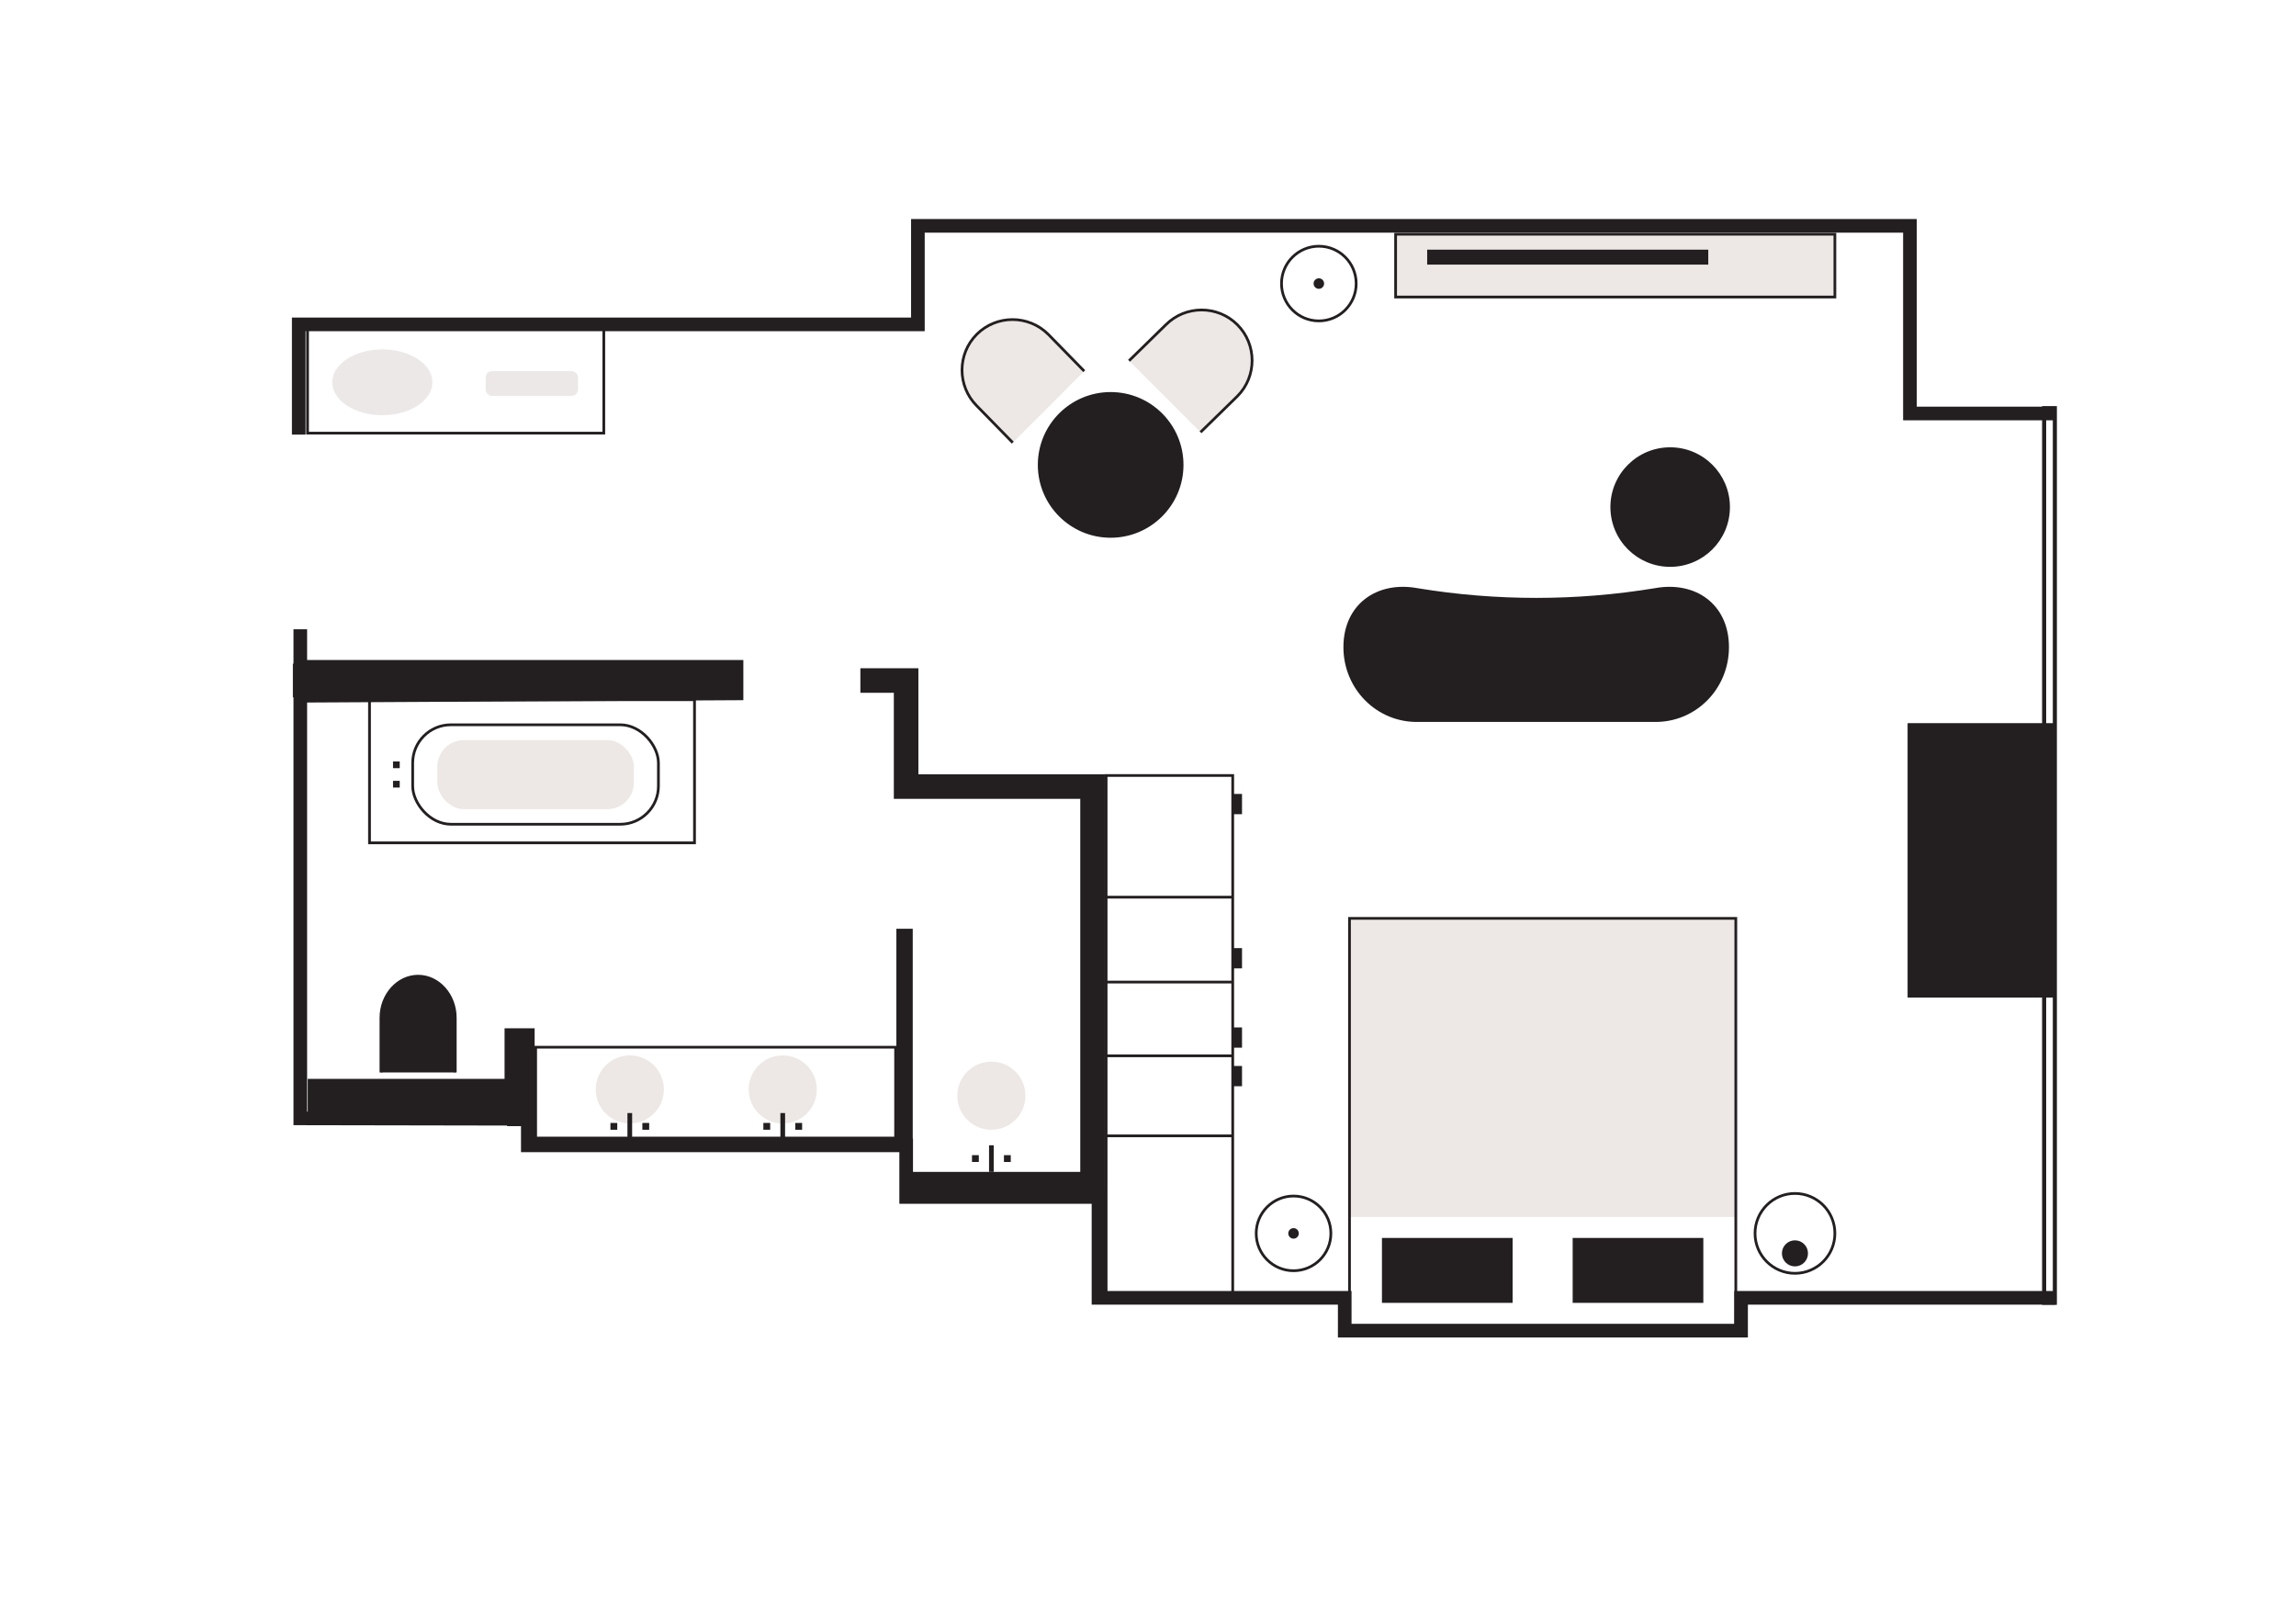 <?xml version="1.0" encoding="UTF-8"?> <svg xmlns="http://www.w3.org/2000/svg" id="Junior_Suite" viewBox="0 0 841.89 595.28"><defs><style>.cls-1,.cls-2,.cls-3,.cls-8{stroke:#231f20;stroke-miterlimit:10}.cls-1,.cls-2{fill:none}.cls-2{stroke-width:5px}.cls-9{fill:#ece8e7}.cls-10,.cls-3,.cls-8{fill:#231f20}.cls-11{fill:#ede8e5}.cls-8{stroke-width:.73px}</style></defs><path transform="rotate(180 592.275 97.385)" style="fill:#ede8e5;stroke:#231f20;stroke-miterlimit:10" d="M511.74 85.87h161.07v23.03H511.74z"></path><path class="cls-2" d="M109.54 159.33v-40.41h227.03V82.8h363.76v68.79h53.32"></path><path class="cls-10" d="M699.47 265.11h54.18v100.61h-54.18zM112.84 395.53h72.38v12.33h-72.38zM331.93 429.63h72.38v8.7h-72.38zM185.94 378.35h9.02v34.51h-9.02zM107.39 243.32h162.67v12.33H107.39z"></path><path class="cls-2" d="M753.65 475.8H638.41v12.04H493.08V475.8h-90.29v-36.98h-70.52V419.9H193.54v-40.42h-6.03v30.67l-77.4-.14V255.07l159.96-.86v-9.74H110.11v-13.76"></path><circle class="cls-8" cx="612.41" cy="185.9" r="21.55"></circle><circle class="cls-8" cx="407.25" cy="170.44" r="26.34"></circle><path class="cls-10" d="M606.48 264.67h-86.4c-15.13.33-27.51-11.98-27.48-27.48.03-15.53 12.14-24.32 27.24-21.54 28.77 4.73 58.12 4.73 86.89 0 15.1-2.78 27.21 6 27.24 21.54.03 15.51-12.35 27.81-27.48 27.48Z"></path><path style="stroke-width:1.01px;fill:none;stroke:#231f20;stroke-miterlimit:10" d="M135.49 256.52h119.17V309H135.49z"></path><rect class="cls-1" x="151.32" y="265.72" width="90.11" height="36.46" rx="14" ry="14"></rect><path class="cls-10" d="M144.11 279.16h2.46v2.46h-2.46zM144.11 286.27h2.46v2.46h-2.46z"></path><rect class="cls-11" x="160.37" y="271.33" width="72.06" height="25.32" rx="9.72" ry="9.72"></rect><path class="cls-1" transform="rotate(90 262.4 400.57)" d="M245.76 334.57h33.29v131.99h-33.29z"></path><circle class="cls-11" cx="287.02" cy="399.41" r="12.49"></circle><circle class="cls-11" cx="230.94" cy="399.41" r="12.49"></circle><path class="cls-10" transform="rotate(90 287.015 412.935)" d="M282.14 412.08h9.75v1.72h-9.75z"></path><path class="cls-10" transform="rotate(90 292.87 412.94)" d="M291.62 411.69h2.5v2.5h-2.5z"></path><path class="cls-10" transform="rotate(90 281.165 412.935)" d="M279.91 411.69h2.5v2.5h-2.5z"></path><path class="cls-10" transform="rotate(90 230.935 412.935)" d="M226.06 412.08h9.75v1.72h-9.75z"></path><path class="cls-10" transform="rotate(90 236.79 412.94)" d="M235.54 411.69h2.5v2.5h-2.5z"></path><path class="cls-10" transform="rotate(90 225.085 412.935)" d="M223.84 411.69h2.5v2.5h-2.5z"></path><path class="cls-3" d="M139.68 393.18v-20.01c0-8.41 6.14-15.29 13.63-15.29 7.5 0 13.63 6.88 13.63 15.29v20.01"></path><path style="stroke-width:9px;fill:none;stroke:#231f20;stroke-miterlimit:10" d="M400.61 438.82V288.37h-68.36v-38.88h-16.77"></path><circle class="cls-11" cx="363.51" cy="401.7" r="12.49"></circle><path class="cls-10" transform="rotate(90 363.515 424.755)" d="M358.64 423.89h9.75v1.72h-9.75z"></path><path class="cls-10" transform="rotate(90 369.37 424.75)" d="M368.12 423.5h2.5v2.5h-2.5z"></path><path class="cls-10" transform="rotate(90 357.66 424.75)" d="M356.41 423.5h2.5v2.5h-2.5z"></path><path style="stroke-width:6px;fill:#231f20;stroke:#231f20;stroke-miterlimit:10" d="M331.68 419.9v-79.4"></path><circle class="cls-1" cx="483.59" cy="103.96" r="13.69"></circle><circle class="cls-10" cx="483.59" cy="103.96" r="1.93"></circle><circle class="cls-1" cx="474.31" cy="452.18" r="13.69"></circle><circle class="cls-10" cx="474.31" cy="452.18" r="1.93"></circle><path class="cls-11" transform="rotate(180 565.65 391.425)" d="M494.82 336.69h141.65v109.47H494.82z"></path><path class="cls-1" transform="rotate(180 565.65 411.535)" d="M494.82 336.69h141.65v149.69H494.82z"></path><path class="cls-10" transform="rotate(180 600.615 465.75)" d="M576.66 453.85h47.91v23.8h-47.91z"></path><path class="cls-10" transform="rotate(180 530.69 465.75)" d="M506.74 453.85h47.91v23.8h-47.91z"></path><circle class="cls-1" cx="658.17" cy="452.18" r="14.64"></circle><circle class="cls-10" cx="658.17" cy="459.5" r="4.78"></circle><path class="cls-3" d="M452.01 328.92h-46.42M452.01 360.04h-46.42M452.01 416.42h-46.42M452.01 387.08h-46.42"></path><path class="cls-1" transform="rotate(90 428.8 379.16)" d="M333.95 355.95h189.7v46.42h-189.7z"></path><path class="cls-10" transform="rotate(90 453.715 294.785)" d="M450 293.08h7.43v3.42H450z"></path><path class="cls-10" transform="rotate(90 453.715 351.305)" d="M450 349.6h7.43v3.42H450z"></path><path class="cls-10" transform="rotate(90 453.715 394.515)" d="M450 392.81h7.43v3.42H450z"></path><path class="cls-10" transform="rotate(90 453.715 380.385)" d="M450 378.68h7.43v3.42H450z"></path><path class="cls-10" d="M523.31 91.53h103.07v5.48H523.31zM752.72 150.39v326.49h-2.43V150.39h2.43m1.5-1.5h-5.43v329.49h5.43V148.89Z"></path><path class="cls-1" transform="rotate(180 167.08 139.72)" d="M112.76 120.65h108.63v38.15H112.76z"></path><ellipse class="cls-9" cx="140.19" cy="140.16" rx="18.36" ry="12.06"></ellipse><rect class="cls-9" x="178.07" y="136.06" width="33.85" height="9.09" rx="2.32" ry="2.32" transform="rotate(180 195 140.605)"></rect><path class="cls-11" d="m440.18 158.44 13.38-13.08c7.14-7.14 7.1-18.88-.1-26.08-7.2-7.2-18.94-7.25-26.08-.1L414 132.26"></path><path class="cls-1" d="m440.21 158.46 13.5-13.2c7.21-7.21 7.21-19 0-26.21-7.21-7.21-19-7.21-26.21 0l-13.5 13.2"></path><path class="cls-11" d="m397.55 136.1-13.08-13.38c-7.14-7.14-18.88-7.1-26.08.1-7.2 7.2-7.25 18.94-.1 26.08l13.08 13.38"></path><path class="cls-1" d="m397.57 136.07-13.2-13.5c-7.21-7.21-19-7.21-26.21 0-7.21 7.21-7.21 19 0 26.21l13.2 13.5"></path></svg> 